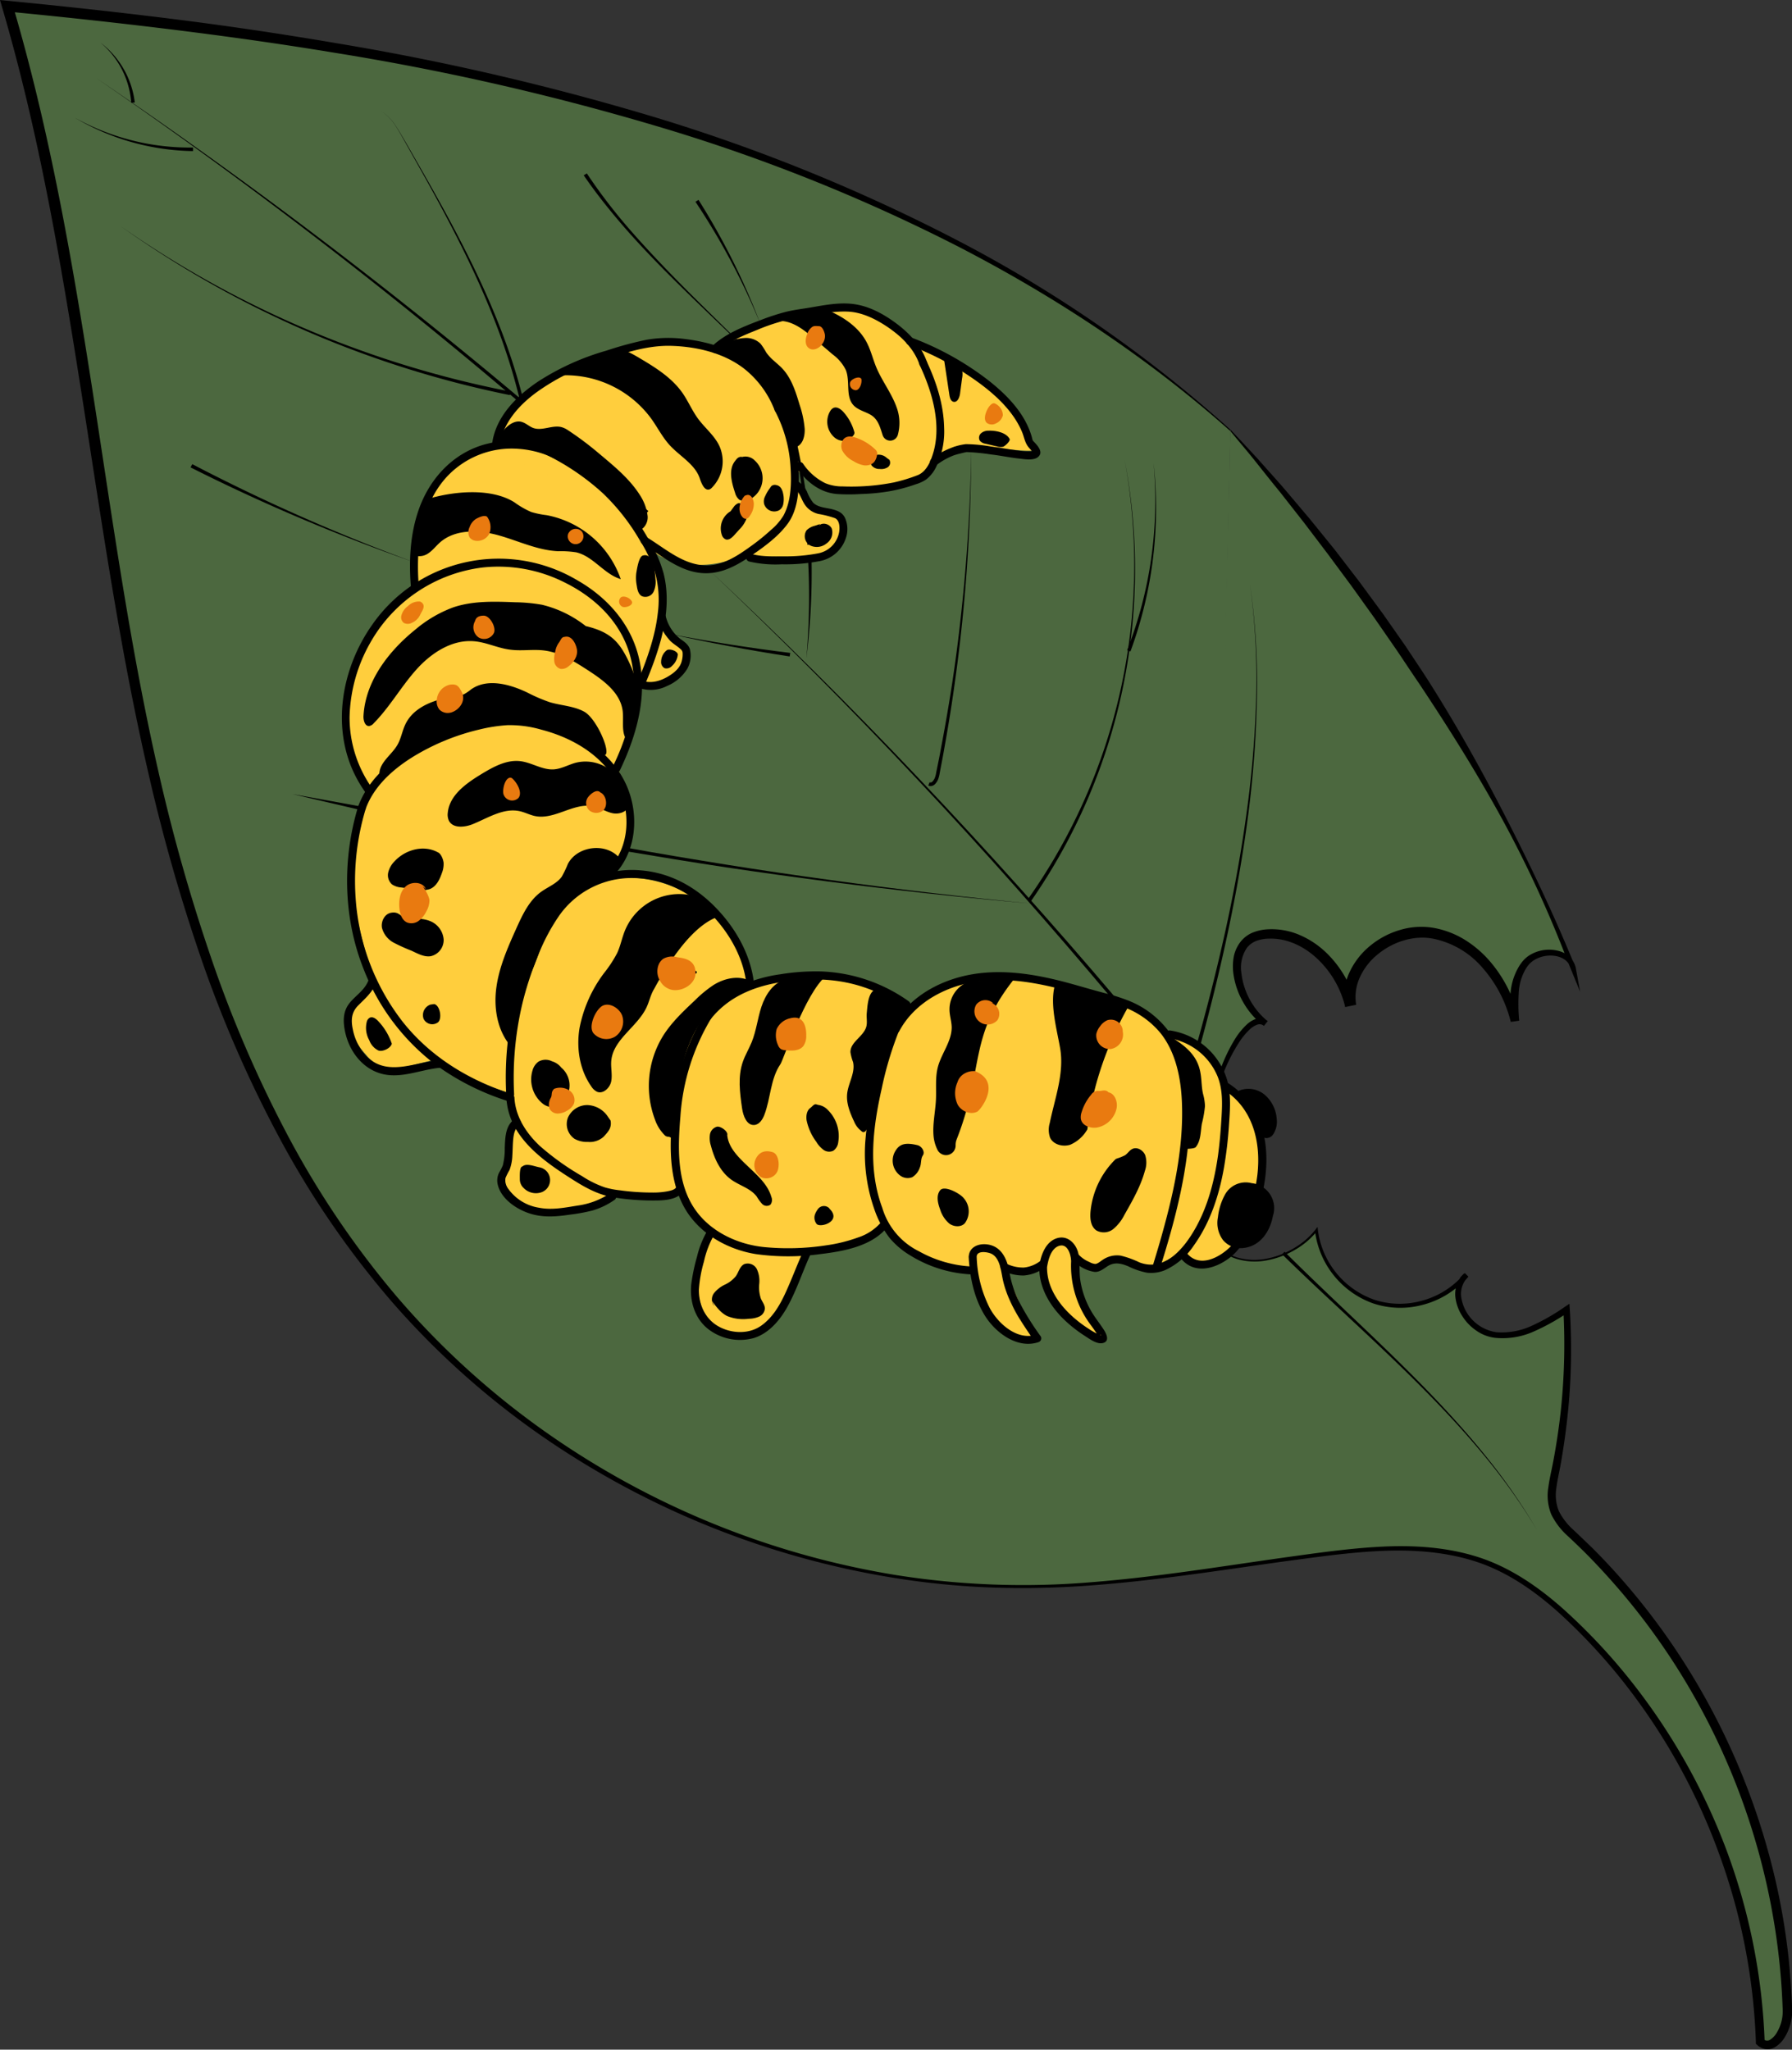 <?xml version="1.0" encoding="UTF-8"?> <svg xmlns="http://www.w3.org/2000/svg" id="Layer_1" data-name="Layer 1" viewBox="0 0 507.54 580.53"><rect x="0" y="0" width="507.54" height="580.53" fill="#333333" stroke="none"/><defs><style>.cls-1{fill:#4c683f;}.cls-2{fill:#ffce3d;}.cls-3{fill:none;}.cls-4{fill:#fff;}.cls-5{fill:#e97a10;}</style></defs><path class="cls-1" d="M460.5,222.5C499.4,266,535.38,318.72,556.85,373l0,0a5.11,5.11,0,0,1,.79,2c-.26-.67-.52-1.34-.79-2l0,0c-2.5-3.61-9.56-3.42-12.7.35-3.65,4.39-3.46,10.7-3.08,16.4-2.71-11.77-11.48-22.91-23.4-24.87s-25.24,8.7-23.12,20.59c-2.64-11.34-13.07-21.64-24.62-20.21s-8.69,18.17.57,25.22c-6.26-5-19,22-15,36" transform="translate(-112.03 -100.62)"></path><path d="M460.61,222.4q3.87,4.08,7.67,8.21c2.48,2.81,5,5.57,7.46,8.41l7.26,8.59,7.08,8.73,6.86,8.92,6.66,9.06,6.46,9.22c2.06,3.13,4.16,6.24,6.2,9.39,8.06,12.66,15.4,25.76,22.22,39.1s13.29,26.87,19,40.74l-.15-.22.06.07a.68.68,0,0,1,.16.43l-.12-.37a5.74,5.74,0,0,1,.93,2.26l1.2,6.57-2.54-6.2-.82-2-.05-.27a.74.74,0,0,0,.15.44s0,.05,0,.05l0,0-.06-.08c-1.34-1.84-4-2.43-6.36-2.09a8.62,8.62,0,0,0-3.33,1.18,7,7,0,0,0-1.34,1.08,9.67,9.67,0,0,0-1.05,1.42,15,15,0,0,0-2,7,49.32,49.32,0,0,0,.15,7.67l-2.39.35A36.18,36.18,0,0,0,532,374.83a24.9,24.9,0,0,0-14.36-8.4c-5.42-.94-11.18,1-15.45,4.53a18,18,0,0,0-5,6.43,13.45,13.45,0,0,0-1.06,7.82l-3.1.64a27.45,27.45,0,0,0-7.68-13.46c-3.73-3.63-8.72-6.09-13.89-5.92a10.58,10.58,0,0,0-3.62.65,6.1,6.1,0,0,0-2.73,2.07,10,10,0,0,0-1.48,7.09A20.74,20.74,0,0,0,471,389.81L470,391.17a1.86,1.86,0,0,0-1.78-.36,5.7,5.7,0,0,0-2,1.17,19.16,19.16,0,0,0-3.33,4,48.56,48.56,0,0,0-4.71,9.53,52.23,52.23,0,0,0-2.71,10.35,27.61,27.61,0,0,0,.22,10.64l-.28.08a27.23,27.23,0,0,1-.67-10.82,53.15,53.15,0,0,1,2.39-10.62,47.21,47.21,0,0,1,4.54-10,20.18,20.18,0,0,1,3.51-4.37,7,7,0,0,1,2.6-1.57,3.76,3.76,0,0,1,1.71-.11,3.56,3.56,0,0,1,1.6.73L470,391.19a21.82,21.82,0,0,1-5.72-6.46,22.12,22.12,0,0,1-2.9-8.18,15.23,15.23,0,0,1,0-4.47,10,10,0,0,1,1.72-4.33,8.54,8.54,0,0,1,3.74-3,13.29,13.29,0,0,1,4.48-.93,20,20,0,0,1,8.69,1.57,25.17,25.17,0,0,1,7.35,4.78,30.38,30.38,0,0,1,8.71,14.92l-3.1.64a16.15,16.15,0,0,1,1.26-9.7,21.29,21.29,0,0,1,5.92-7.58A23.69,23.69,0,0,1,508.6,364a20.91,20.91,0,0,1,9.57-.56,25.38,25.38,0,0,1,8.83,3.42,30.81,30.81,0,0,1,7.09,6.12,37.73,37.73,0,0,1,8.16,16.49l-2.39.35a52.67,52.67,0,0,1,0-8,17.24,17.24,0,0,1,2.62-7.86,11,11,0,0,1,1.35-1.68,8.62,8.62,0,0,1,1.76-1.32,10.57,10.57,0,0,1,8.3-.89,6.78,6.78,0,0,1,3.53,2.54l-.08-.1.07.08a.75.75,0,0,1,.16.47l-.05-.27.76,2-1.34.37a4.57,4.57,0,0,0-.65-1.76l-.12-.37a.65.65,0,0,0,.14.4l0,0-.09-.08-.06-.14a332.87,332.87,0,0,0-18.74-40.71c-7.19-13.12-15.14-25.78-23.41-38.21-2.11-3.08-4.16-6.2-6.25-9.3l-6.37-9.21-6.52-9.1-6.66-9-6.78-8.93L474.57,240c-2.37-2.88-4.69-5.82-7-8.73s-4.78-5.75-7.14-8.66Z" transform="translate(-112.03 -100.62)"></path><path class="cls-1" d="M455.5,452.5c9,10,23.95,3.77,29.43-3.44a24,24,0,0,0,41.48,13.8,6.91,6.91,0,0,1,1-1.12c-.31.38-.64.76-1,1.12-3.85,5.37,1.38,14.41,8.33,15.7,7.47,1.38,14.71-2.86,21-7.06a176.6,176.6,0,0,1-3.24,45.94c-.72,3.52-1.53,7.22-.42,10.63s3.74,5.74,6.25,8.11a194.07,194.07,0,0,1,59.9,134.05c.14,5-4,12.09-7.72,8.76a174.85,174.85,0,0,0-51.42-117.36C551.48,554.11,543,547.18,533,543.3c-14.61-5.67-30.9-4.36-46.44-2.38-27.1,3.45-54.08,8.67-81.39,9.12-69.36,1.15-138.56-30.4-183.19-83.51-41.18-49-60.53-112.66-72.37-175.57s-17.27-127.22-35.44-188.6c62,6,124,14.57,183.62,32.71S414.19,180.86,460.5,222.5" transform="translate(-112.03 -100.62)"></path><path d="M455.61,452.4a15.37,15.37,0,0,0,6.91,4.4,17.45,17.45,0,0,0,8.19.33,24,24,0,0,0,7.71-2.94,21.63,21.63,0,0,0,6.22-5.35l.55-.71.1.89a24.18,24.18,0,0,0,16.11,19.77,23.19,23.19,0,0,0,13.18.28,23.69,23.69,0,0,0,11.31-6.69l-.06.07a8.07,8.07,0,0,1,1.09-1.24l1,1-1,1.17.07-.08a6.7,6.7,0,0,0-1.11,4.65,11.78,11.78,0,0,0,10,10A20.18,20.18,0,0,0,546,476.06a58.83,58.83,0,0,0,9.24-5.31l1.29-.86.1,1.56a178.36,178.36,0,0,1-.52,29.14q-.74,7.26-2,14.45c-.43,2.4-1,4.77-1.28,7.07a12.23,12.23,0,0,0,.72,6.53,18.37,18.37,0,0,0,4.17,5.35c1.73,1.63,3.51,3.35,5.23,5,3.45,3.44,6.74,7,9.92,10.71a192.79,192.79,0,0,1,17.24,23.54,197.65,197.65,0,0,1,23.15,53.41,188.92,188.92,0,0,1,5.36,28.7c.49,4.85.83,9.71,1,14.58a14.25,14.25,0,0,1-2.06,7.63,8.12,8.12,0,0,1-3,3,4,4,0,0,1-2.56.43,4.54,4.54,0,0,1-2.25-1.13l-.41-.38,0-.55a172.16,172.16,0,0,0-10.55-53.6,175,175,0,0,0-26.56-47.81,163.84,163.84,0,0,0-18.67-20.11c-6.78-6.09-14.4-11.42-23-14.32s-17.9-3.59-27-3.21-18.29,1.71-27.41,2.93c-18.24,2.52-36.46,5.47-54.87,6.83a255.24,255.24,0,0,1-27.66.64,225.07,225.07,0,0,1-27.55-2.62A243.33,243.33,0,0,1,264.11,506.4,231.12,231.12,0,0,1,223,469.3a257.11,257.11,0,0,1-31.41-45.62A346.27,346.27,0,0,1,169.31,373a508.28,508.28,0,0,1-15.22-53.26c-8.32-36-13.42-72.57-19.16-108.94s-11.91-72.71-22.27-108l-.63-2.17,2.25.22c15.48,1.51,30.95,3.18,46.39,5.11s30.84,4.2,46.19,6.82a724.77,724.77,0,0,1,90.93,21.13,501.26,501.26,0,0,1,86.37,35.29,370.85,370.85,0,0,1,76.44,53.2l-.2.22c-23.24-20.65-49.35-37.9-76.91-52.13a499.1,499.1,0,0,0-86.36-34.41A721.16,721.16,0,0,0,206.4,115.5c-15.31-2.53-30.69-4.67-46.1-6.57s-30.86-3.56-46.32-5.05l1.62-1.95c10.46,35.48,16.81,71.95,22.48,108.35s10.62,72.93,18.8,108.79a508.66,508.66,0,0,0,15,53,345.46,345.46,0,0,0,21.83,50.49A255.37,255.37,0,0,0,224.53,468,230,230,0,0,0,265,505.1a238.84,238.84,0,0,0,101,41.66,230,230,0,0,0,55,2c18.35-1.43,36.54-4.43,54.78-7,9.12-1.26,18.26-2.6,27.51-3.07s18.66.12,27.56,3,16.78,8.32,23.71,14.44a166.15,166.15,0,0,1,19.06,20.19A176.69,176.69,0,0,1,601,624.59,173.29,173.29,0,0,1,611.83,679l-.43-.93a1.5,1.5,0,0,0,1.88.32,5.65,5.65,0,0,0,2-2.09,11.63,11.63,0,0,0,1.66-6.19c-.15-4.8-.49-9.6-1-14.37A193.79,193.79,0,0,0,588,574.58a190.85,190.85,0,0,0-17-23.3c-3.13-3.65-6.37-7.21-9.76-10.62-1.71-1.7-3.41-3.35-5.19-5a20.2,20.2,0,0,1-4.64-6.07,14.18,14.18,0,0,1-.85-7.71c.33-2.51.92-4.84,1.36-7.2q1.35-7.08,2.14-14.26a177.9,177.9,0,0,0,.75-28.83l1.39.7a60.09,60.09,0,0,1-9.58,5.37,21.63,21.63,0,0,1-11,1.89,11.55,11.55,0,0,1-5.38-2,14,14,0,0,1-4-4.09,12.49,12.49,0,0,1-2-5.38,8.25,8.25,0,0,1,1.41-5.64l0,0,0-.05,1-1.07,1,1a5.64,5.64,0,0,0-.89,1l0,0,0,0a25.14,25.14,0,0,1-12,6.93,24.3,24.3,0,0,1-13.83-.47,25.08,25.08,0,0,1-16.49-20.7l.65.18a22.2,22.2,0,0,1-6.48,5.46,24.5,24.5,0,0,1-7.93,2.9,17.86,17.86,0,0,1-8.41-.44,15.7,15.7,0,0,1-7-4.6Z" transform="translate(-112.03 -100.62)"></path><path class="cls-2" d="M313.8,449.94a30.93,30.93,0,0,0-4,12.4,18.11,18.11,0,0,0,1,8.52A12.73,12.73,0,0,0,330.55,476c6.12-4.91,6.46-14,10.48-20.77l-22.24-5.93c-1.8-.48-4.34-.59-4.88,1.19" transform="translate(-112.03 -100.62)"></path><path class="cls-2" d="M258.11,418.65c-2.18,2.4-1.2,6.19-1.82,9.38-.41,2.16-1.62,4.21-1.43,6.41a7.24,7.24,0,0,0,1.43,3.5,15.45,15.45,0,0,0,10,5.88,28.76,28.76,0,0,0,11.77-.8c2.63-.66,5.39-1.67,6.91-3.91a2.58,2.58,0,0,0,.51-2.12,3.16,3.16,0,0,0-1.16-1.41L265.78,420.5a6.29,6.29,0,0,0-2.83-1.58c-1.42-.24-3.19.41-4.15-.68" transform="translate(-112.03 -100.62)"></path><path class="cls-2" d="M218.32,378.65c-1.75,3.35-5.8,5.18-7.07,8.75a8.66,8.66,0,0,0,.53,6.37,23.47,23.47,0,0,0,3.73,5.35,13.43,13.43,0,0,0,3.06,2.87c3.12,1.9,7.12,1.09,10.68.22l5-1.24a1.42,1.42,0,0,0,1-.54c.26-.46,0-1-.36-1.45q-7.71-10.87-16.24-21.16" transform="translate(-112.03 -100.62)"></path><path class="cls-2" d="M299.58,275.08a8.49,8.49,0,0,0,.49,4.7c1.3,2.45,4.78,3.26,5.73,5.87a4.79,4.79,0,0,1-.62,4.08,10.82,10.82,0,0,1-3.05,2.94,29.52,29.52,0,0,1-4.35,2.53c-1.32.62-3.07,1.09-4.11.06a3.76,3.76,0,0,1-.64-3.13,45.54,45.54,0,0,1,5.62-17.5" transform="translate(-112.03 -100.62)"></path><path class="cls-2" d="M336.53,236.76c2,.67,2.4,3.24,3.41,5.08A6.83,6.83,0,0,0,343.7,245c1.43.48,3,.49,4.34,1.22,2.43,1.35,3,4.87,1.7,7.32s-4,3.91-6.67,4.53a49.75,49.75,0,0,1-8.28.7c-4,.25-8.54.86-11.57-1.76a4,4,0,0,1-1.54-3.43,5.5,5.5,0,0,1,1.11-2.21l2.9-4.07c2.72-3.81,5.85-7.91,10.43-8.91" transform="translate(-112.03 -100.62)"></path><path class="cls-2" d="M386.8,457.81c1.2,4.46,2.42,9,4.66,13s5.64,7.61,10,9.11c.76.26,1.74.4,2.26-.22a2.18,2.18,0,0,0,0-2.08,146.28,146.28,0,0,0-6.58-16.06c-.41-.86-.68-2.18.21-2.53a2,2,0,0,1,1.48.28,9,9,0,0,0,7.67-.18,32.94,32.94,0,0,0,14.23,19.79c1.15.73,3.08,1.13,3.5-.16a2.38,2.38,0,0,0-.62-2c-2.6-3.68-5.34-7.49-6.12-11.94-.53-3-.16-6.3-1.64-9-1.8-3.28-5.76-4.61-9.38-5.54s-7.3-1.7-10.9-.92a13.15,13.15,0,0,0-8.84,6.78" transform="translate(-112.03 -100.62)"></path><path class="cls-2" d="M367.86,388.75c6.41-7.28,16.43-10.58,26.13-10.83s19.24,2.22,28.59,4.82a59.92,59.92,0,0,1,9.69,3.33,31,31,0,0,1,10.93,8.66c.25-.9,1.55-.79,2.41-.45,4.23,1.66,9.63,3.31,11.15,7.59C460,411,466,414,466,414c-.32,2.78,4.77,13.31,4,16-2.24,7.82-4.22,15.79-8,23-2.35,4.49-11,8-14,3-.74-1.23-7.39,2.79-8.8,3.05-3.3.61-6.47-1.89-9.82-1.75-2.16.09-4.14,1.27-6.3,1.44-3.69.29-7.11-2.4-10.8-2.16-2,.12-5.36,2.82-7.28,3.42-2.65.82-7.22-.09-10,0-3.29.11-3.3-.49-6.59-.38a38,38,0,0,1-10.87-.67c-8.4-2.18-14.19-9.64-19.32-16.64-4.6-6.28-9.36-12.95-10.23-20.68a27.13,27.13,0,0,1,3.88-16.52,44.83,44.83,0,0,1,11.63-12.62" transform="translate(-112.03 -100.62)"></path><path class="cls-2" d="M281.64,350.08A34.78,34.78,0,0,1,323.91,379l13.18-.84c4.94-.32,10-.64,14.83.24s9.69,3.08,12.76,7a59.36,59.36,0,0,0-6.55,35.88c1,7.51,3.48,14.78,4.23,22.32a6.22,6.22,0,0,1-.47,3.75,5.91,5.91,0,0,1-2,1.79c-5.8,3.71-12.8,5.06-19.66,5.62s-13.91.39-20.39-1.92-12.35-7-14.84-13.41a2.54,2.54,0,0,0-.69-1.16,1.64,1.64,0,0,0-1.4-.36C296,440,288.68,439.64,281,437s-19.43-11.7-23-19c-2.68-5.49-1.46-14.91-1-21,1.25-16.5,9.9-27.95,22.22-39" transform="translate(-112.03 -100.62)"></path><path class="cls-2" d="M256.71,226.59c-12.53.47-24.11,10.28-26.64,22.57a41.28,41.28,0,0,0-.46,11.59,14.15,14.15,0,0,1,0,3.9c-.43,2.13-1.88,3.89-3.29,5.54-6.37,7.48-14.55,14.84-15.9,24.57C209,305,209,318.27,217,324c-.89,3.81-1.52,5.1-2.41,8.9-1.24,5.3-2.49,10.65-2.6,16.09-.13,6.12,1.18,12.18,2.72,18.1,2.87,11,6.88,22.25,15.21,30,7.34,6.81,17.17,10.11,26.68,13.23,1.33-6.51,2.67-13.08,5.43-19.12,5.94-13.06,18-22.64,23.69-35.79,1-2.35-1.87-5.09-.72-7.39,3-6,7.72-13.54,5.45-20.05-1.05-3-3-5.83-3-9a14.94,14.94,0,0,1,.71-3.85l7.22-26.17a103.09,103.09,0,0,0,3.56-16.32,25.87,25.87,0,0,0-.87-11.18c-1.21-3.5-3.51-6.51-5.86-9.37-9.26-11.26-20.7-21.76-34.93-24.9" transform="translate(-112.03 -100.62)"></path><path class="cls-2" d="M370.73,198.81A48,48,0,0,1,405,228c-1,1-14.49-1.24-21.82-.91-2.5.11-2.18,1.91-5.18,3.91-1.4.93-3,1.63-4,2.95-1.2,1.51-3.18,2.1-5,2.61-10.4,2.85-23,5.18-30.74-2.37C336.21,243,333.49,251,326,256s-19.9,6.47-27.58,1.75c-5.81-3.58-9.45-9.81-14.71-14.16-6.5-5.36-15-7.49-22.58-11.13-2.55-1.22-5.16-2.75-6.47-5.27-1.74-3.34-.63-7.6,1.71-10.55s5.7-4.89,9-6.76c8.24-4.69,16.58-10.11,26-11.18,23.65-2.7,18.09,2.58,22.65.3,10-5,17-8,24.12-9.08,6.56-1,13.38-3,19.46-.41,4,1.72,7.12,4.8,10.68,7.24s1.61,3.49,5.74,2.25" transform="translate(-112.03 -100.62)"></path><path d="M259.06,214.53a1447,1447,0,0,0-120.07-92A1447.55,1447.55,0,0,1,259.7,213.77Z" transform="translate(-112.03 -100.62)"></path><path d="M428.12,384.82l-.45-.53-.13-.15V384h0l.15.35c-9.06-10.78-18.14-21.35-27.44-31.85s-18.71-20.83-28.29-31q-28.72-30.63-59.23-59.56,30.66,28.71,59.59,59.22,14.46,15.24,28.49,30.89c9.33,10.41,18.57,21,27.58,31.64l.15.17V384h0l-.13-.33.47.55Z" transform="translate(-112.03 -100.62)"></path><polygon points="182.93 145.47 156.04 120.97 183.64 144.76 182.93 145.47"></polygon><path d="M259.33,214.21c-3.52-14.86-9.34-29.09-16.1-42.8-3.38-6.86-7-13.6-10.71-20.29l-5.61-10c-.95-1.66-1.84-3.35-2.91-4.94a13.4,13.4,0,0,0-4-4.07,13.24,13.24,0,0,1,4,4c1.09,1.58,2,3.26,3,4.91l5.72,10c3.78,6.65,7.48,13.36,10.94,20.19,6.91,13.65,12.92,27.87,16.62,42.79Z" transform="translate(-112.03 -100.62)"></path><path d="M339.4,241h0V241c-.46-3.22-.83-6.47-1.37-9.68s-1.11-6.43-1.81-9.62-1.45-6.37-2.29-9.52-1.78-6.29-2.75-9.41c1.05,3.09,2.07,6.2,3,9.34s1.77,6.3,2.54,9.48,1.43,6.38,2.06,9.6,1.08,6.46,1.63,9.69v.06h-1Z" transform="translate(-112.03 -100.62)"></path><path d="M309.86,157.23a196.18,196.18,0,0,1,17.58,35.25A196.11,196.11,0,0,0,309,157.77Z" transform="translate(-112.03 -100.62)"></path><path d="M341.88,258.77a195.86,195.86,0,0,1-1.48,28.35,195.34,195.34,0,0,0,.48-28.31Z" transform="translate(-112.03 -100.62)"></path><polygon points="228.66 154.32 228.85 149.81 229.66 154.26 228.66 154.32"></polygon><path d="M278.24,149.74q2.76,4.15,5.81,8.13t6.32,7.74c4.36,5,9,9.9,13.65,14.65s9.48,9.42,14.23,14.12l7.14,7,3.57,3.52,1.79,1.76c.3.29.58.6.9.87a1.13,1.13,0,0,0,1.14.29h0a.33.33,0,0,0,.16-.47.55.55,0,0,0-.41-.37h0c-.09,0-.15.09-.17.17,0-.08.07-.18.17-.17h0a.55.55,0,0,1,.42.36.35.35,0,0,1-.17.5h0a1.13,1.13,0,0,1-1.16-.29c-.33-.27-.61-.57-.92-.86l-1.8-1.73-3.62-3.48-7.22-6.95c-4.81-4.63-9.65-9.24-14.41-13.94s-9.42-9.5-13.86-14.51q-3.32-3.77-6.45-7.7t-6-8.11Z" transform="translate(-112.03 -100.62)"></path><path d="M386.19,205.9a2,2,0,0,1,.48-.26,1.85,1.85,0,0,0,.5.1Z" transform="translate(-112.03 -100.62)"></path><path d="M375.32,322.18a.7.7,0,0,0,.82-.22,3.27,3.27,0,0,0,.69-1.11,7.42,7.42,0,0,0,.35-1.39l.3-1.48c.41-2,.81-4,1.17-6q1.14-6,2.12-11.95,2-12,3.31-24a478.51,478.51,0,0,0,3-48.46,479.41,479.41,0,0,1-2.46,48.51q-1.23,12.09-3.07,24.11-.92,6-2,12c-.34,2-.72,4-1.11,6l-.28,1.49a8.8,8.8,0,0,1-.39,1.55,4.17,4.17,0,0,1-.9,1.46,1.92,1.92,0,0,1-.85.52,1.59,1.59,0,0,1-1.08-.1Z" transform="translate(-112.03 -100.62)"></path><path d="M403.16,355.31a164,164,0,0,0,27.37-124.56A164.53,164.53,0,0,1,404,355.89Z" transform="translate(-112.03 -100.62)"></path><path d="M431.27,284.77a116.49,116.49,0,0,0,7.47-53.08,117,117,0,0,1-6.54,53.44Z" transform="translate(-112.03 -100.62)"></path><path d="M451,396.37q4.49-15.89,8.07-32c2.36-10.75,4.37-21.57,5.88-32.47A296.58,296.58,0,0,0,467.79,299a195,195,0,0,0-1.74-32.93A194.07,194.07,0,0,1,468,299,299.76,299.76,0,0,1,465.47,332c-1.43,10.93-3.37,21.79-5.65,32.57S454.89,386,452,396.63Z" transform="translate(-112.03 -100.62)"></path><polygon points="102.34 229.47 82.77 224.9 102.54 228.49 102.34 229.47"></polygon><path d="M289.09,340.65c9.52,1.73,19.07,3.32,28.64,4.86s19.14,2.94,28.73,4.26q28.79,4,57.71,6.78-28.95-2.55-57.78-6.28-14.4-1.86-28.78-4c-9.58-1.45-19.15-3-28.7-4.62Z" transform="translate(-112.03 -100.62)"></path><polygon points="126.09 162.81 126.08 162.31 126.09 161.81 126.09 162.81"></polygon><path d="M166.49,232.09a532.55,532.55,0,0,0,62.8,27.75A529.52,529.52,0,0,1,166,233Z" transform="translate(-112.03 -100.62)"></path><path d="M335.69,286.55q-17.12-2.62-34-6.38,17,3.27,34.16,5.38Z" transform="translate(-112.03 -100.62)"></path><path d="M256.45,212.53a289.33,289.33,0,0,1-110.47-48,288.86,288.86,0,0,0,110.67,47Z" transform="translate(-112.03 -100.62)"></path><path d="M166.71,143.41a67.52,67.52,0,0,1-33.56-9.49,67,67,0,0,0,33.56,8.49Z" transform="translate(-112.03 -100.62)"></path><path d="M149.2,129.71a24.5,24.5,0,0,0-8.77-17.06,25,25,0,0,1,9.77,17Z" transform="translate(-112.03 -100.62)"></path><path d="M475.85,455.14c12.6,12.58,25.87,24.49,38.37,37.21,6.24,6.36,12.29,12.92,17.92,19.83a170.63,170.63,0,0,1,15.28,21.9,169.33,169.33,0,0,0-15.48-21.74c-5.68-6.86-11.78-13.35-18.08-19.64-12.6-12.59-26-24.36-38.71-36.84Z" transform="translate(-112.03 -100.62)"></path><path d="M369.4,198.34A83.31,83.31,0,0,1,387.83,208c5.47,3.82,11.06,8.7,13.68,15,.65,1.57.79,3.08,1.91,4.38.15.18.31.35.46.52s.46.56.32.37c.12.16.21.35.32.51-.15-.2,0,0,0,0a.56.56,0,0,1,0-.23c0,.07.17-.43.12-.23,0-.16.06,0,0,0s-.45.09-.7.11a19,19,0,0,1-3.53-.2c-2.57-.32-5.1-.84-7.67-1.13a43.05,43.05,0,0,0-7.15-.68,16,16,0,0,0-4.19,1.07,21.39,21.39,0,0,0-5.51,3.1c-1.15.85,0,2.8,1.14,1.94a19.45,19.45,0,0,1,5.1-2.92c.71-.25,1.43-.43,2.16-.61l1-.24c.08,0,.71-.13.36-.1s0,0,.06,0a59.34,59.34,0,0,1,7,.68c2.72.31,5.2.86,8.13,1.18,1.5.17,4.17.65,5.37-.63,1-1,.25-2.28-.48-3.18-.31-.38-.64-.74-1-1.11s0,0-.22-.29,0,0,0,0c-.11-.29-.16-.63-.25-.93-1.92-6.78-7.26-12.15-12.69-16.34A82.85,82.85,0,0,0,370,196.17c-1.36-.51-1.95,1.67-.6,2.17Z" transform="translate(-112.03 -100.62)"></path><path d="M337.53,233.07c2.89,3.91,6.49,7,11.48,7.47a52.8,52.8,0,0,0,6.89,0,57.93,57.93,0,0,0,8-.77,45.53,45.53,0,0,0,7.53-2,10.69,10.69,0,0,0,2.91-1.34,10,10,0,0,0,2.66-3.22,22.88,22.88,0,0,0,2.43-11.48c-.14-6.55-2.19-12.9-4.95-18.78-.61-1.31-2.55-.17-1.94,1.14,3.67,7.82,6.52,17.68,3.35,26.17-.73,2-1.91,4.13-3.95,4.94a46.22,46.22,0,0,1-6.79,2.07,62.23,62.23,0,0,1-14.42,1.12,12.63,12.63,0,0,1-4.94-.91,16.11,16.11,0,0,1-6.31-5.53c-.85-1.15-2.8,0-1.94,1.14Z" transform="translate(-112.03 -100.62)"></path><path d="M315.3,200.3c3-3,7.45-4.74,11.32-6.3a55,55,0,0,1,12.15-3.56c4.37-.66,8.79-1.73,13.23-1.57,4.05.14,7.82,2,11.14,4.18,3.93,2.59,7.72,6.19,9.28,10.75.46,1.36,2.63.78,2.16-.6-1.45-4.27-4.54-7.74-8.05-10.48-3.26-2.53-7.22-4.89-11.31-5.73-4.59-1-9.37,0-13.91.77-2.27.38-4.56.64-6.79,1.21a64.77,64.77,0,0,0-6.91,2.25c-4.77,1.81-10.18,3.88-13.91,7.48-1,1,.55,2.6,1.6,1.6Z" transform="translate(-112.03 -100.62)"></path><path d="M333.58,216.2a30.7,30.7,0,0,0-7.48-11.3c-5.57-5.15-12.8-7.37-20.2-8.28a36.41,36.41,0,0,0-10.78.24,98.87,98.87,0,0,0-11.34,3.07,71.58,71.58,0,0,0-19.46,8.83c-6.05,4.09-11.86,9.89-12.9,17.44-.2,1.42,2,2,2.16.6.88-6.34,5.34-11.33,10.32-15a61.74,61.74,0,0,1,17.59-8.8c6.69-2.18,13.67-4.66,20.8-4.42s14.71,2,20.46,6.43a27.64,27.64,0,0,1,8.67,11.79c.53,1.33,2.71.75,2.16-.6Z" transform="translate(-112.03 -100.62)"></path><path d="M272.07,229.53a29.6,29.6,0,0,0-23.34-2.87c-8.88,2.73-15.22,9.9-18.19,18.55-2.34,6.8-2.71,14.17-2.16,21.29.1,1.43,2.36,1.45,2.24,0-.8-10.54.41-22.43,7.78-30.64a25.08,25.08,0,0,1,20.62-8.1,27.69,27.69,0,0,1,11.91,3.71,1.13,1.13,0,0,0,1.14-1.94Z" transform="translate(-112.03 -100.62)"></path><path d="M440.58,459.8c4.41-14,8.31-28.77,8.44-43.57.06-7.83-1-16.26-5.53-22.88a26.14,26.14,0,0,0-12.35-9.51,53.28,53.28,0,0,0-6.18-1.93c-3.21-.83-6.38-1.79-9.58-2.67-9-2.49-18.59-4.26-27.95-2.67-7.38,1.25-14.75,4.71-19.64,10.51a25.39,25.39,0,0,0-3,4.46c-.69,1.27,1.25,2.41,1.94,1.13,3.54-6.62,10.06-10.92,17.15-13,8.66-2.51,17.84-1.48,26.49.57,4.36,1,8.62,2.44,13,3.55,2,.5,3.92,1,5.84,1.68a24.85,24.85,0,0,1,11.5,7.75c4.4,5.52,5.82,12.94,6.08,19.86.5,13.31-2.63,26.7-6.28,39.4-.65,2.24-1.33,4.47-2,6.7-.44,1.39,1.73,2,2.16.6Z" transform="translate(-112.03 -100.62)"></path><path d="M369.41,384.22a45.72,45.72,0,0,0-24.56-8.45,61.67,61.67,0,0,0-11.83.8,41.55,41.55,0,0,0-10.93,3.06,27.74,27.74,0,0,0-10.39,8.07c-.88,1.13.7,2.73,1.6,1.6,4.72-6,11.5-9,18.87-10.33,7.78-1.37,15.77-1.42,23.37.89a43.38,43.38,0,0,1,12.73,6.3c1.18.84,2.31-1.11,1.14-1.94Z" transform="translate(-112.03 -100.62)"></path><path d="M325.62,379.5c-.85-8.34-5.19-16-11-21.94s-13-9.81-21.19-10.43a27.61,27.61,0,0,0-21.55,7.59,39.35,39.35,0,0,0-7.41,10.94,94.72,94.72,0,0,0-5.2,13.3,92.21,92.21,0,0,0-3.87,31.54c.06,1.44,2.31,1.45,2.24,0a90.94,90.94,0,0,1,2.55-26.5,94.36,94.36,0,0,1,4.13-12.47,55.94,55.94,0,0,1,6-11.45,25.11,25.11,0,0,1,19.43-10.75,29.42,29.42,0,0,1,20.7,7.39c6.68,5.7,12.06,13.89,13,22.78.14,1.43,2.39,1.44,2.24,0Z" transform="translate(-112.03 -100.62)"></path><path d="M285.37,349c6.38-6,7.65-15.69,4.95-23.75-3-9-10.79-15.17-19.4-18.49a43,43,0,0,0-12.69-3,33.8,33.8,0,0,0-8,.68,66,66,0,0,0-20.35,7.39c-7,3.94-13.65,9.54-16.44,17.29-.5,1.37,1.68,1.95,2.16.6,2.29-6.35,7.62-11.13,13.21-14.63a64,64,0,0,1,18.88-7.82,45,45,0,0,1,8.07-1.26,32,32,0,0,1,9.61,1.28c8.51,2.21,17,7,21.28,15s3.93,18.72-2.85,25.09c-1.06,1,.53,2.59,1.59,1.59Z" transform="translate(-112.03 -100.62)"></path><path d="M294.58,294.8c4.12-9.78,8.12-21.17,5.37-31.87a37.19,37.19,0,0,0-4.12-9.38,66.31,66.31,0,0,0-9.59-13,69.09,69.09,0,0,0-18.73-13.26c-1.29-.64-2.43,1.3-1.13,1.94a68.86,68.86,0,0,1,16.4,11.1,60,60,0,0,1,10.44,13.29,39.92,39.92,0,0,1,4.21,8.73,28.75,28.75,0,0,1,.94,11.63c-.74,7-3.24,13.81-5.95,20.26-.57,1.33,1.61,1.92,2.16.6Z" transform="translate(-112.03 -100.62)"></path><path d="M294,254.65c5.09,3.11,10,7.44,16.1,8.21,5.37.67,9.85-1.59,14.16-4.5,3.85-2.6,8.12-5.64,10.89-9.44s3.16-9,3.13-13.44a42.06,42.06,0,0,0-4.78-19.55c-.68-1.27-2.63-.14-1.94,1.14a39.19,39.19,0,0,1,4.4,16.28c.25,4.35.1,9.41-2.05,13.33a16.93,16.93,0,0,1-3.57,4.08,60.05,60.05,0,0,1-5.56,4.5c-3.71,2.68-7.74,5.41-12.47,5.48-6.6.1-11.87-4.8-17.18-8a1.12,1.12,0,0,0-1.13,1.94Z" transform="translate(-112.03 -100.62)"></path><path d="M336.92,238.81c1.72,1.24,2,3.3,3.19,4.93a6.37,6.37,0,0,0,3.77,2.46,27.8,27.8,0,0,1,4.61,1.17c1.36.59,1.43,2.69,1.2,4a7.45,7.45,0,0,1-6.08,6,49.26,49.26,0,0,1-9.54.83c-3,0-6.34.14-9.27-.7a1.12,1.12,0,0,0-.6,2.16,33.39,33.39,0,0,0,9.25.79,52.13,52.13,0,0,0,10.87-.93,9.67,9.67,0,0,0,7.25-6.42,7.84,7.84,0,0,0-.15-5.66c-.73-1.62-2.05-2.16-3.7-2.59s-4-.48-5.37-1.84a11.81,11.81,0,0,1-1.78-3.2,7.82,7.82,0,0,0-2.52-2.87c-1.17-.84-2.3,1.11-1.13,1.95Z" transform="translate(-112.03 -100.62)"></path><path d="M298.42,275.8a15.09,15.09,0,0,0,3.37,6.26c.9.94,2.22,1.66,3,2.42a1.45,1.45,0,0,1,.57,1,7.16,7.16,0,0,1-.21,2.25c-.44,2-2.06,3.36-3.71,4.37-2.27,1.41-5.07,2.24-7.66,1.27-1.36-.52-1.94,1.66-.6,2.16a10.24,10.24,0,0,0,7.84-.65,12.22,12.22,0,0,0,5.65-4.81,7.68,7.68,0,0,0,.73-5.65c-.48-1.4-1.7-2.11-2.82-2.94a11.76,11.76,0,0,1-4-6.33c-.42-1.38-2.59-.79-2.16.6Z" transform="translate(-112.03 -100.62)"></path><path d="M213.42,329.2c-4.48,14.88-4.19,31.36,1.58,45.85a62.29,62.29,0,0,0,20.38,27.11,70.63,70.63,0,0,0,20.82,10.42c1.38.45,2-1.72.6-2.16-11.92-3.83-22.79-10.43-30.64-20.3a64,64,0,0,1-13.41-35.2,70.43,70.43,0,0,1,2.83-25.12,1.12,1.12,0,0,0-2.16-.6Z" transform="translate(-112.03 -100.62)"></path><path d="M216.42,378.2c-1,2.69-3.27,4.1-5.09,6.16-2,2.25-2.2,4.85-1.71,7.72,1.11,6.59,5.84,12.53,12.82,13.06,4.74.36,9.29-1.59,14-2.07,1.42-.15,1.44-2.4,0-2.25-6.66.68-14.57,4.67-20.27-.73a15.15,15.15,0,0,1-4.21-7.91c-.56-2.63-.42-4.83,1.53-6.79s4.09-3.75,5.13-6.59c.51-1.36-1.67-1.95-2.16-.6Z" transform="translate(-112.03 -100.62)"></path><path d="M255.45,411.54c.59,11,10.18,17.72,18.64,23.09,3.88,2.48,7.7,4.57,12.32,5.22a70.74,70.74,0,0,0,10.28.79c2.73,0,7.09.05,8.78-2.57.79-1.22-1.16-2.35-1.94-1.14-.46.72-1.65.94-2.42,1.1a21.9,21.9,0,0,1-4.28.36,67,67,0,0,1-9.27-.64,24.7,24.7,0,0,1-4.18-.81,28.57,28.57,0,0,1-6.51-3.21,73.9,73.9,0,0,1-12-8.59c-3.8-3.58-6.85-8.25-7.14-13.6-.07-1.44-2.33-1.45-2.25,0Z" transform="translate(-112.03 -100.62)"></path><path d="M311.53,387.93a62.6,62.6,0,0,0-8.77,26c-1.07,9.21-1.66,19.66,2.78,28.12,4,7.66,12.21,12.42,20.57,13.77a66.33,66.33,0,0,0,18.24,0c6.57-.79,14.82-2.23,19.12-7.82.88-1.15-1.07-2.27-1.94-1.14a14.5,14.5,0,0,1-6.45,4.24,43.75,43.75,0,0,1-9,2.23,71.09,71.09,0,0,1-17.67.5c-7.53-.77-15.21-4.37-19.57-10.73-5.21-7.6-4.83-17.53-4.1-26.31a61.82,61.82,0,0,1,8.75-27.79c.77-1.24-1.18-2.37-1.94-1.14Z" transform="translate(-112.03 -100.62)"></path><path d="M312.53,448.93a27,27,0,0,0-3.09,7.63,52.15,52.15,0,0,0-1.64,7.91c-.46,4.77,1.05,9.76,5,12.73a14.7,14.7,0,0,0,12.68,2.41c4-1.2,7.09-4.63,9.16-8.16,2.83-4.83,4.54-10.3,6.86-15.38.6-1.31-1.34-2.46-1.94-1.14-1.89,4.14-3.43,8.44-5.38,12.55-1.56,3.28-3.53,6.47-6.55,8.61-3.38,2.39-8.05,2.27-11.66.45-4.07-2.06-6-6.11-6-10.58a37,37,0,0,1,1.43-8,26.6,26.6,0,0,1,3.07-7.9c.77-1.24-1.18-2.37-1.94-1.14Z" transform="translate(-112.03 -100.62)"></path><path d="M257.93,417.53c-2.79,1.68-2.82,5.35-2.94,8.24a18.91,18.91,0,0,1-.55,4.92,17.41,17.41,0,0,1-1.1,2.15,5,5,0,0,0-.34,3.28c.89,3.9,4.95,6.73,8.48,8,3.95,1.44,7.88,1.14,11.94.53a50.14,50.14,0,0,0,6.43-1.18,21.35,21.35,0,0,0,6.22-3c1.18-.81.06-2.77-1.14-1.94a21.93,21.93,0,0,1-9.38,3.56c-3.62.58-7.25,1.32-10.9.59a13.2,13.2,0,0,1-8.63-5.3,3.92,3.92,0,0,1-.82-3.11,17.72,17.72,0,0,1,1.14-2.26,13,13,0,0,0,.8-4.1c.11-1.61.09-3.24.27-4.85.15-1.31.44-2.85,1.66-3.59a1.13,1.13,0,0,0-1.14-1.94Z" transform="translate(-112.03 -100.62)"></path><path d="M364.42,392.2a95.68,95.68,0,0,0-4.64,15.27A103.16,103.16,0,0,0,357.1,424a47.55,47.55,0,0,0,2.49,18.9,28.46,28.46,0,0,0,4.35,8.29,23,23,0,0,0,6,5.07,36.18,36.18,0,0,0,17.56,5.33,1.12,1.12,0,0,0,0-2.24,34,34,0,0,1-15.2-4.33,20.14,20.14,0,0,1-10.39-12.31c-4.09-11-2.68-22.62-.16-33.76a97.75,97.75,0,0,1,4.83-16.18c.56-1.34-1.61-1.92-2.16-.6Z" transform="translate(-112.03 -100.62)"></path><path d="M386.38,456.5c.31,5.77,1.52,11.82,4.62,16.79,3,4.82,9.17,9.45,15.12,7.48a1.13,1.13,0,0,0,.67-1.65,77.76,77.76,0,0,1-6.38-10.33,29.6,29.6,0,0,1-2-5.56c-.43-1.72-.64-3.5-1.23-5.18-1-2.75-2.79-4.71-5.77-5-2.36-.24-4.88.83-5,3.47-.07,1.45,2.18,1.44,2.24,0,.09-1.83,3.19-1.29,4.22-.77,2.44,1.24,2.68,5,3.19,7.32,1.41,6.41,5.14,11.9,8.82,17.2l.67-1.65c-5.35,1.77-10.68-3-13.1-7.33a34.29,34.29,0,0,1-3.8-14.77c-.07-1.44-2.32-1.45-2.24,0Z" transform="translate(-112.03 -100.62)"></path><path d="M406.38,459.5c-.09,6,3.21,11.33,7.5,15.32a38.83,38.83,0,0,0,5.54,4.26c1.3.84,3.28,2.32,4.94,1.94,2.11-.49,1-2.71.25-3.84-1.11-1.73-2.42-3.31-3.46-5.1a24.94,24.94,0,0,1-3.17-9c-.35-2.48,0-5.08-.55-7.51-.64-2.73-3-5.15-6-4.26-3.28,1-4.6,4.82-5.05,7.86-.22,1.42,1.95,2,2.16.6.33-2.16,1.08-5.56,3.49-6.29s3.33,2.55,3.37,4.38a27.91,27.91,0,0,0,5.69,18.21c.48.66.95,1.32,1.4,2,.22.34.45.68.64,1s.58,1.33.53-.24c0-.48.38.13.09-.08a2.4,2.4,0,0,0-.38-.12,4.49,4.49,0,0,1-.78-.34,22.38,22.38,0,0,1-2.3-1.36,36.35,36.35,0,0,1-4.28-3.23c-4.14-3.67-7.51-8.54-7.43-14.26a1.12,1.12,0,0,0-2.24,0Z" transform="translate(-112.03 -100.62)"></path><path d="M395.93,460.47a13,13,0,0,0,6.08,1.41,11.18,11.18,0,0,0,5.78-2.16,1.14,1.14,0,0,0,.4-1.53,1.13,1.13,0,0,0-1.54-.41,9.08,9.08,0,0,1-4.64,1.85,10.72,10.72,0,0,1-4.94-1.1,1.16,1.16,0,0,0-1.54.4,1.14,1.14,0,0,0,.4,1.54Z" transform="translate(-112.03 -100.62)"></path><path d="M415.53,457.07a10.36,10.36,0,0,0,6.48,3.79c1.53.13,2.69-1,3.94-1.75,1.91-1.08,3.72-.62,5.65.18a21.05,21.05,0,0,0,5.27,1.8,10.27,10.27,0,0,0,5.19-.75,19.7,19.7,0,0,0,8.16-7.06c4.61-6.46,7.11-14.19,8.47-21.94a114.75,114.75,0,0,0,1.41-12c.29-4.14.65-8.44-.42-12.5a19.91,19.91,0,0,0-16.22-14.35c-1.42-.19-2,2-.6,2.17a17.85,17.85,0,0,1,14.05,10.91c1.41,3.59,1.32,7.46,1.1,11.25s-.51,7.35-1,11c-1,7.08-2.79,14.16-6.28,20.45-3.14,5.66-8.69,12.72-16,9.89a26,26,0,0,0-5.32-1.91,7.18,7.18,0,0,0-5.12,1.23c-.59.37-1.35,1.1-2.06,1.13a3.88,3.88,0,0,1-1.61-.53,8.81,8.81,0,0,1-3.14-2.17c-.87-1.13-2.82,0-1.94,1.14Z" transform="translate(-112.03 -100.62)"></path><path d="M458.93,409.47c8,5.28,10.25,14.67,9.24,23.76a49.32,49.32,0,0,1-3.05,12.12c-1.05,2.74-2.33,6-4.4,8.17-3.11,3.2-8.82,6.32-12.42,2.18-1-1.09-2.54.51-1.6,1.6,3.71,4.26,9.36,2.71,13.36-.26,2.95-2.19,4.62-5.06,6.1-8.37,3.77-8.43,5.91-18.52,3.57-27.63a22.83,22.83,0,0,0-9.66-13.51c-1.22-.8-2.34,1.15-1.14,1.94Z" transform="translate(-112.03 -100.62)"></path><path d="M287.47,319.07c5.17-10.66,8.63-23.21,4.73-34.85-2.8-8.35-9.07-14.92-16.63-19.23a43.63,43.63,0,0,0-58.13,12.59c-8.57,12.15-11.65,28.81-4.92,42.46a36.55,36.55,0,0,0,3,5c.83,1.17,2.78.05,1.94-1.14a34.48,34.48,0,0,1-6.42-20.22,44.57,44.57,0,0,1,5.8-20.91,42.48,42.48,0,0,1,31.9-21.42,41.64,41.64,0,0,1,23.31,4.29c7.13,3.53,13.4,8.95,16.81,16.24,4.62,9.88,2.79,21.21-1.1,31-.68,1.71-1.44,3.38-2.24,5-.63,1.3,1.31,2.44,1.94,1.14Z" transform="translate(-112.03 -100.62)"></path><path d="M466.5,436.5c-7.06-1.77-8.36,6.44-8.75,8.79a8.55,8.55,0,0,0,.24,4.32,5.65,5.65,0,0,0,3.07,3.32,7.38,7.38,0,0,0,7.24-1.32,10.87,10.87,0,0,0,3.36-6c.64-2.69.56-5.89-1.88-7.67a15,15,0,0,0-3.28-1.41" transform="translate(-112.03 -100.62)"></path><path d="M466.7,435.78a6.68,6.68,0,0,0-7.61,3,17,17,0,0,0-2.11,6.6,8.11,8.11,0,0,0,1.47,6.51,6.51,6.51,0,0,0,5.78,2.2c4.71-.52,7.48-4.61,8.3-9a7.11,7.11,0,0,0-5.83-9.34.75.75,0,0,0-.4,1.44,7.92,7.92,0,0,1,3.66,1.85,6,6,0,0,1,1.25,4.71c-.33,3.67-2.28,7.6-6.06,8.62a5.38,5.38,0,0,1-5.23-1.12,6.48,6.48,0,0,1-1.45-5.79,17.52,17.52,0,0,1,1.48-5.17,6.38,6.38,0,0,1,2.21-2.64,5.37,5.37,0,0,1,4.14-.46c.94.23,1.34-1.22.4-1.44Z" transform="translate(-112.03 -100.62)"></path><path d="M462.28,409.84a7.17,7.17,0,0,1,7.72.67,9.86,9.86,0,0,1,3.63,7.1,6.42,6.42,0,0,1-1,4.28,2.3,2.3,0,0,1-2.2,1.06c-1.2-.27-1.58-1.74-1.89-2.93a14.61,14.61,0,0,0-2.54-5.19c-1.37-1.78-3.21-3.36-3.68-5.55" transform="translate(-112.03 -100.62)"></path><path d="M411,379c-1.84,5.43.29,12.82,1.28,18.47,1.24,7.08-1.48,14.17-2.93,21.21a6.71,6.71,0,0,0,.09,4.16c.93,2,3.63,2.68,5.72,2a10.29,10.29,0,0,0,4.84-4.35c.14-.21,1-16.44,12-35.44Z" transform="translate(-112.03 -100.62)"></path><path d="M369,386c-11-11-11.12-2-11.48,1.56-.13,1.28.2,2.6-.13,3.84-.75,2.81-4.59,4.35-4.49,7.27a14.33,14.33,0,0,0,.73,2.75c.7,3-1.32,5.89-1.66,8.93-.3,2.77.81,5.48,2,8a6.33,6.33,0,0,0,1.71,2.36c.78.59,2.27,3.32,4.27-11.68Z" transform="translate(-112.03 -100.62)"></path><path d="M341.63,414.36c-1.09.7-1.33,2.22-1.16,3.51a15.32,15.32,0,0,0,2.77,6.16,7.52,7.52,0,0,0,2,2.24,2.71,2.71,0,0,0,2.84.25,3.4,3.4,0,0,0,1.37-2.47,10.36,10.36,0,0,0-3-9.09,4.55,4.55,0,0,0-2.42-1.35c-.94-.12-1-.61-2,.39" transform="translate(-112.03 -100.62)"></path><path d="M386,378.82a8.37,8.37,0,0,0-5.05,7.73c0,1.7.6,3.35.62,5.05,0,4-2.9,7.39-3.92,11.26-.78,3-.39,6.16-.54,9.26-.17,3.48-1,6.94-.66,10.4a11.11,11.11,0,0,0,1.13,3.84,2.71,2.71,0,0,0,5.1-1.29,4.42,4.42,0,0,1,.27-1.66C391,403,386,394,400,377Z" transform="translate(-112.03 -100.62)"></path><path d="M385,440a5.66,5.66,0,0,1,.31,7.06c-1.08,1.21-3.12,1.07-4.42.11a8.5,8.5,0,0,1-2.59-4c-.67-1.77-1.17-3.93,0-5.42s5.6.84,6.71,2.26" transform="translate(-112.03 -100.62)"></path><path d="M372,425c-4-1-5.45-.14-6.59,2a5.27,5.27,0,0,0,1.46,6.49,3.55,3.55,0,0,0,3.54.55,5.13,5.13,0,0,0,2.15-2.77c.47-1.08.18-2.43.85-3.41s-.28-2.52-1.41-2.85" transform="translate(-112.03 -100.62)"></path><path class="cls-3" d="M338.2,389.19c0,.09,0,.19,0,.28s0,.37-.05.56" transform="translate(-112.03 -100.62)"></path><path d="M334.27,378.1c-3.34,1-5.47,4.32-6.57,7.63s-1.46,6.85-2.78,10.08c-.76,1.87-1.83,3.61-2.49,5.52-1.47,4.2-.86,8.82-.22,13.23.31,2.13,1.32,4.87,3.47,4.69,1.44-.12,2.35-1.58,2.86-2.93,1.78-4.7,1.69-10.15,4.53-14.3.92-1.35,6.93-20,12.93-25Z" transform="translate(-112.03 -100.62)"></path><path d="M318,422c.27,3.66,3.23,6.45,5.9,9s5.6,5.11,6.6,8.64a2.21,2.21,0,0,1-.26,2.18,1.8,1.8,0,0,1-2.34-.2,12.12,12.12,0,0,1-1.53-2.08c-1.71-2.31-4.78-3.09-7.14-4.75-3.16-2.23-4.9-6-5.87-9.72a7,7,0,0,1-.26-3.11,2.75,2.75,0,0,1,2-2.22c1-.2,3.07,1.24,2.93,2.28" transform="translate(-112.03 -100.62)"></path><path d="M347,443a.91.91,0,0,0-.19-.25,2.12,2.12,0,0,0-3.18.4,6.18,6.18,0,0,0-.65,1.12,2.85,2.85,0,0,0,.33,3c1.06,1.23,7.23-.73,3.69-4.27" transform="translate(-112.03 -100.62)"></path><path d="M314.28,470.51a3,3,0,0,1,0-3.66,8.84,8.84,0,0,1,3.1-2.4,8.66,8.66,0,0,0,3.09-2.42c.78-1.14,1.09-2.74,2.33-3.36a2.9,2.9,0,0,1,3.59,1.41,7.9,7.9,0,0,1,.68,4.15,10.05,10.05,0,0,0,.46,4.2c.41.94,1.14,1.8,1.13,2.83a2.75,2.75,0,0,1-1.65,2.28,7.47,7.47,0,0,1-2.89.59,12,12,0,0,1-6.13-.76c-1.85-.92-3.13-2.66-4.35-4.33" transform="translate(-112.03 -100.62)"></path><path d="M428,428.93a24,24,0,0,0-7.1,14.76c-.19,2,0,4.36,1.72,5.47a4.32,4.32,0,0,0,4.79-.49,12.71,12.71,0,0,0,3.1-4c2.27-4,4.57-8,5.78-12.42a7,7,0,0,0,.09-4.45c-.58-1.4-2.28-2.42-3.64-1.76-.83.4-1.32,1.28-2.08,1.79a14.22,14.22,0,0,1-2.32.93" transform="translate(-112.03 -100.62)"></path><path d="M443,394c11,6,8.6,11.61,9.77,16.48a14.61,14.61,0,0,1,.54,3.4,31.37,31.37,0,0,1-.88,5c-.39,2.28-.26,4.83-1.72,6.62-.39.48-2.09.48-2.71.53s.05-19.38,0-20" transform="translate(-112.03 -100.62)"></path><path d="M316,360c-.69.6-8,1-18.7,20.71-1,1.62-1.35,3.51-2.15,5.21-2.61,5.59-9.5,9.07-10,15.22-.16,1.9.35,3.84,0,5.71s-2.26,3.7-4,3a4,4,0,0,1-1.64-1.51c-3.33-4.71-4.28-10.85-3.34-16.54a37.74,37.74,0,0,1,7-15.65,35.21,35.21,0,0,0,3.66-5.6c.93-2,1.34-4.23,2.17-6.29a16.66,16.66,0,0,1,22.86-8.67Z" transform="translate(-112.03 -100.62)"></path><path class="cls-4" d="M309,376" transform="translate(-112.03 -100.62)"></path><path d="M309,376.38a.38.38,0,0,0,0-.76.38.38,0,0,0,0,.76Z" transform="translate(-112.03 -100.62)"></path><path d="M271,403a5.28,5.28,0,0,0-2.64-1.79,4,4,0,0,0-3.86.13,4.6,4.6,0,0,0-1.65,2.47,8.82,8.82,0,0,0,2.53,9.09,4.78,4.78,0,0,0,2.12,1.17c1.91.4,3.79-.95,4.87-2.57A6.61,6.61,0,0,0,271,403" transform="translate(-112.03 -100.62)"></path><path d="M284.2,416.9a7.27,7.27,0,0,0-5.79-3.29,6,6,0,0,0-5.5,3.5,5.07,5.07,0,0,0,1.87,6.08,7.26,7.26,0,0,0,3.76.86,5.87,5.87,0,0,0,4.42-1.44c1.41-1.52,2.36-2.56,2-4.61" transform="translate(-112.03 -100.62)"></path><path d="M287.31,343.45c-3.81-4.24-11.83-3.2-14.44,1.86a31.45,31.45,0,0,1-1.7,3.56c-1.39,2-3.87,2.9-5.86,4.33-3.41,2.45-5.27,6.46-7,10.28-2.45,5.45-4.92,11-5.71,16.92s.33,12.38,4.33,16.81c0,0,4-18.21,5.53-21.21s3.37-9.47,4.91-12.64c1.62-3.36,9.81-11.31,9.81-11.31l8.58-3.88Z" transform="translate(-112.03 -100.62)"></path><path d="M236,342c-4-2.15-9.11-.76-12.2,2.54a6.82,6.82,0,0,0-1.82,3.21,3.49,3.49,0,0,0,1.1,3.38,5.52,5.52,0,0,0,2.68.86l4.15.57a7.6,7.6,0,0,0,3.91-.15c1.79-.73,2.74-2.68,3.36-4.51a6.89,6.89,0,0,0,.49-2.89c-.1-1-.75-2.67-1.67-3Z" transform="translate(-112.03 -100.62)"></path><path d="M227.6,361.36a9,9,0,0,1,6.44.22,6.12,6.12,0,0,1,3.64,5.1,4.68,4.68,0,0,1-3.67,4.77c-1.9.29-3.7-.76-5.44-1.56a50.79,50.79,0,0,1-5-2.26,6.66,6.66,0,0,1-3.35-4.19c-.34-1.81.72-3.95,2.53-4.29,2.63-.5,2.64,1.53,5.3,1.85Z" transform="translate(-112.03 -100.62)"></path><path d="M287.16,321.09a11.46,11.46,0,0,0-12.05-4.44c-2.1.56-4.06,1.74-6.23,1.88-3.24.21-6.18-1.9-9.4-2.31-4-.51-7.8,1.64-11.24,3.73-4.25,2.59-8.91,5.92-9.39,10.87a4.21,4.21,0,0,0,.28,2.17c1.08,2.3,4.46,2,6.81,1.05,4.36-1.78,8.78-4.7,13.36-3.65,1.47.34,2.83,1.07,4.3,1.37,5.58,1.14,11.07-4,16.62-2.74,1.84.43,3.47,1.55,5.32,1.93s4.23-.38,4.56-2.25Z" transform="translate(-112.03 -100.62)"></path><path d="M233.92,385.16a3.16,3.16,0,0,0-1.93,4,2.72,2.72,0,0,0,4.11,1c1.22-1.11.52-4.82-1.1-5.16Z" transform="translate(-112.03 -100.62)"></path><path d="M260,431c1.11-1,3.25-.07,4.74.23a3.67,3.67,0,0,1,.43,7.15,4.83,4.83,0,0,1-4.85-1.3,3.35,3.35,0,0,1-1.06-2.39c0-.9-.15-3.61.74-3.69" transform="translate(-112.03 -100.62)"></path><path d="M223,396.23a17.34,17.34,0,0,0-3.94-6.49c-.61-.63-1.49-1.25-2.28-.88a1.78,1.78,0,0,0-.85,1.08,7.1,7.1,0,0,0,.68,5.29,5.23,5.23,0,0,0,2.6,2.93c1.25.47,3.8-.82,3.82-2.16Z" transform="translate(-112.03 -100.62)"></path><path d="M235.72,299c-3.75,1.19-7.14,3.22-8.83,6.67-.94,1.91-1.24,4.1-2.31,5.94-1.64,2.84-5.06,4.92-5.1,8.2,0,0,2.78-1.89,6.19-3.93l0,0c3.54-2.11,7.76-4.38,10.3-4.89,1.68-.34,7-3.31,12.52-5l0,0h0a27.84,27.84,0,0,1,4.41-1,29.29,29.29,0,0,1,11.07.9l.41.1a62.82,62.82,0,0,1,13.89,5.9l0,0q2,1.11,4,2.32c4,2.42-.7-9.71-4.75-12-3-1.65-6.55-1.73-9.8-2.71a47,47,0,0,1-6.4-2.76c-5-2.37-11.31-4.08-15.85-.87a15.81,15.81,0,0,1-1.86,1.29,4.29,4.29,0,0,1-.59.24Z" transform="translate(-112.03 -100.62)"></path><path d="M278,278a32.29,32.29,0,0,0-12.45-6.09,47.61,47.61,0,0,0-7.64-.71c-5.91-.23-12-.44-17.58,1.47a35.83,35.83,0,0,0-10.64,6.25c-7.65,6.16-14.19,14.7-14.71,24.5-.07,1.25.44,3,1.68,2.82a2.23,2.23,0,0,0,1.23-.78c4.47-4.54,7.65-10.2,11.89-15s10.15-8.75,16.5-8.22c3.54.29,6.83,2,10.35,2.4,3.18.41,6.43-.18,9.61.23,4.49.58,8.46,3.1,12.27,5.56,4.38,2.84,9.19,6.32,9.87,11.49.38,3-.57,6.43,1.44,8.64a24.51,24.51,0,0,0,.86-21.32c-3-6.74-5.52-9.54-12.68-11.28Z" transform="translate(-112.03 -100.62)"></path><path d="M293.28,250.84a4.22,4.22,0,0,0,2.18-4,13.86,13.86,0,0,0-2.3-6.16c-3-4.67-7.47-8.24-11.59-11.71a89.59,89.59,0,0,0-8.72-6.53,6.18,6.18,0,0,0-1.78-.84c-2.6-.67-5.44,1.15-8,.24-1.13-.41-2-1.32-3.18-1.69C257,219.17,253.48,223,253,226l12,1,8,4,10.74,8.29,7.88,9.59L293,251Z" transform="translate(-112.03 -100.62)"></path><path d="M269.26,207.05a30.1,30.1,0,0,1,27.26,12.2c1.77,2.49,3.16,5.26,5.23,7.51,2.9,3.15,7.17,5.36,8.5,9.43.49,1.48,1.4,3.62,2.82,3a1.85,1.85,0,0,0,.59-.45,10.6,10.6,0,0,0,2.12-11.79c-1.4-3-4.11-5.1-6.06-7.76-1.68-2.29-2.78-4.95-4.4-7.28-3.18-4.54-8.11-7.48-12.88-10.29-2-1.16-4.23-2.36-6.45-1.81Z" transform="translate(-112.03 -100.62)"></path><path d="M322,230c-1,0-1.41.73-1.78,1.19-1.94,2.45-1,6,0,9a3.76,3.76,0,0,0,1.24,2,3,3,0,0,0,3.05-.18,6.79,6.79,0,0,0,1.3-10.95,3.68,3.68,0,0,0-3.63-1Z" transform="translate(-112.03 -100.62)"></path><path d="M318.94,245.43a5.66,5.66,0,0,0-2.45,6.74,2,2,0,0,0,1,1.19c.9.38,1.82-.42,2.47-1.14l1.54-1.71a8.38,8.38,0,0,0,1.79-2.58,2.87,2.87,0,0,0-.45-3c-.74-.74-.8-3-2.8-1Z" transform="translate(-112.03 -100.62)"></path><path d="M344.29,249.05l-1.5.49a5,5,0,0,0-2.31,1.27,3,3,0,0,0,.95,4.27,4.32,4.32,0,0,0,4.67-.52,3.77,3.77,0,0,0,1.52-4.17c-.58-1.48-2.95-2-3.81-.69Z" transform="translate(-112.03 -100.62)"></path><path d="M304,286c-.06-1-2.4-1.8-3.17-1.18a4.19,4.19,0,0,0-1.55,3.16,1.94,1.94,0,0,0,1,1.9,2.07,2.07,0,0,0,2.07-.65A4.88,4.88,0,0,0,304,286Z" transform="translate(-112.03 -100.62)"></path><path d="M233,242c7.47-2.28,18.11-3.27,24.72.89a25,25,0,0,0,4.75,2.74,25,25,0,0,0,4.31.89,27.66,27.66,0,0,1,21.06,18.13c-4.74-1.42-7.79-6.48-12.61-7.59a28.4,28.4,0,0,0-5.14-.32c-5.82-.26-11.22-2.92-16.82-4.49s-12.25-1.83-16.62,2c-1.25,1.11-2.27,2.53-3.73,3.35s-3.64.8-4.49-.65Z" transform="translate(-112.03 -100.62)"></path><path d="M337.82,227.11l-.18,0-1.3.37v-.05l-.76-3.23L332,216l-1.83-4.27L329,209l-5.42-5.1-7.75-4.63,2.22-1.76c.81-.28,1.62-.55,2.45-.76a10.92,10.92,0,0,1,2.41-.39,5.79,5.79,0,0,1,4.56,1.65,19.86,19.86,0,0,1,1.59,2.46,12.84,12.84,0,0,0,2.12,2.3c.82.74,1.68,1.44,2.43,2.24,2.6,2.77,3.78,6.56,4.87,10.21a28.78,28.78,0,0,1,1.46,6.9C340,224,339.52,226.24,337.82,227.11Z" transform="translate(-112.03 -100.62)"></path><path d="M366.3,223.85a2.25,2.25,0,0,1-4.29,0c-.62-1.94-1.14-3.93-2.65-5.22s-4.08-1.63-5.56-3.19c-2.38-2.51-.92-6.74-2.2-10a12.09,12.09,0,0,0-3.76-4.45l-3.14-2.69-2.13-1.82c-.6-.51-1.21-1-1.84-1.53-2.33-1.84-4.91-3.41-7.82-3.43l12.21-3.25.45-.12.1,0c4.75,1.92,9.38,4.82,11.78,9.34,1.21,2.26,1.78,4.79,2.76,7.15,1.62,3.89,4.3,7.29,5.73,11.25A12.78,12.78,0,0,1,366.3,223.85Z" transform="translate(-112.03 -100.62)"></path><path d="M363.52,232.92a3.37,3.37,0,0,1-2.29.53,2.87,2.87,0,0,1-2.34-1,1.15,1.15,0,0,1-.12-.25,2.15,2.15,0,0,1,1.2-2.63,2.75,2.75,0,0,1,.49-.14,3.34,3.34,0,0,1,2.74.9l.71.51A1.58,1.58,0,0,1,363.52,232.92Z" transform="translate(-112.03 -100.62)"></path><path d="M353.38,224.31a5.33,5.33,0,0,1-2.07,1.09,3,3,0,0,1-.66.07,4,4,0,0,1-2.33-1,5.87,5.87,0,0,1-1.13-7.46,2.19,2.19,0,0,1,.87-.84c.94-.45,2,.26,2.72,1A14,14,0,0,1,354,223C354.13,223.45,353.83,223.91,353.38,224.31Z" transform="translate(-112.03 -100.62)"></path><path d="M330.44,238.44a11.25,11.25,0,0,0-1.69,2.7,3.14,3.14,0,0,0-.31,2.19,3,3,0,0,0,4.21,1.84,2.58,2.58,0,0,0,1.18-1.58,7.13,7.13,0,0,0,0-3.15,4.36,4.36,0,0,0-.53-1.45,2,2,0,0,0-2.23-.94,1.59,1.59,0,0,0-.9.69,1.61,1.61,0,0,0-.15,1.16,1.54,1.54,0,0,0,1.85,1l.08,0-.4,0h.08l-.4,0,.1,0-.36-.15.11.06-.3-.23a.86.86,0,0,1,.13.14l-.24-.31a1.63,1.63,0,0,1,.19.34l-.15-.36a4.38,4.38,0,0,1,.27,1.08l-.05-.4a6.2,6.2,0,0,1,0,1.61l.06-.4a2.64,2.64,0,0,1-.17.67l.15-.36a.76.76,0,0,1-.13.23l.24-.3-.15.15.3-.23a1.12,1.12,0,0,1-.24.13l.36-.15a.83.83,0,0,1-.27.07l.4,0a1.53,1.53,0,0,1-.37,0l.4,0a1.61,1.61,0,0,1-.36-.1l.36.15a1.76,1.76,0,0,1-.38-.21l.3.23a1.7,1.7,0,0,1-.3-.3l.23.3a2.61,2.61,0,0,1-.17-.28l.16.36a1,1,0,0,1-.09-.32l.05.4a1.13,1.13,0,0,1,0-.26l-.05.4a2.39,2.39,0,0,1,.19-.59l-.16.35a10.92,10.92,0,0,1,1.37-2.3l-.23.31.09-.12a1.61,1.61,0,0,0,.44-1.06,1.5,1.5,0,0,0-.44-1.06,1.52,1.52,0,0,0-1.06-.44,1.48,1.48,0,0,0-1.06.44Z" transform="translate(-112.03 -100.62)"></path><path d="M379.34,202l1.58,10.48c.12.8.38,1.76,1.16,1.94,1.1.26,1.71-1.21,1.86-2.33l.57-4.29a5.79,5.79,0,0,0-.05-2.62,2,2,0,0,0-1.95-1.48Z" transform="translate(-112.03 -100.62)"></path><path d="M398,225c-.93-1.9-4-2.49-6.08-2.39a3.11,3.11,0,0,0-2.08.77,1.68,1.68,0,0,0-.3,2.06,2.64,2.64,0,0,0,1.67.87l3.11.74a3.53,3.53,0,0,0,1.79.11c.58-.18,2.06-1.58,1.89-2.16Z" transform="translate(-112.03 -100.62)"></path><path d="M324.55,378.48c-3.23-1.7-7.31-.82-10.42,1.12a34.43,34.43,0,0,0-5.33,4.4c-3.29,3.09-6.61,6.23-9,10.05a27,27,0,0,0-2.3,23.57,11.53,11.53,0,0,0,2.73,4.46,1.42,1.42,0,0,0,1.06.5c.46-.05,1.49.82,1.71.42,1.88-3.39,1-8.77,1.26-12.64a41,41,0,0,1,4.28-16.9A25.52,25.52,0,0,1,321,381.61a9,9,0,0,0,2.16-1.06,2.44,2.44,0,0,0,1.08-2.06Z" transform="translate(-112.03 -100.62)"></path><path class="cls-5" d="M426,410c-1-1-2.05-.22-2.93-.4a2.31,2.31,0,0,0-2,1.08,13.8,13.8,0,0,0-2.68,4.88,4.36,4.36,0,0,0-.25,1.89c.29,2,2.76,2.88,4.72,2.5a7,7,0,0,0,5.41-5.39c.39-1.94-.57-4.44-2.54-4.58" transform="translate(-112.03 -100.62)"></path><path class="cls-5" d="M430,392.31a3.36,3.36,0,0,0-4.37-2.72,5,5,0,0,0-2,1.67,5.38,5.38,0,0,0-1.09,2.19,3.86,3.86,0,0,0,4,4.3,4.16,4.16,0,0,0,3.5-4.86" transform="translate(-112.03 -100.62)"></path><path class="cls-5" d="M388,404a5,5,0,0,0-2.66.6,4.23,4.23,0,0,0-2.13,2.54,7.53,7.53,0,0,0,.05,6.33c1.06,1.91,3.61,3,5.56,2,.92-.47,7.18-8.52-.82-11.52" transform="translate(-112.03 -100.62)"></path><path class="cls-5" d="M393.35,384.77a3.28,3.28,0,0,0-4.81.37,3.74,3.74,0,0,0,6,4.41,3.26,3.26,0,0,0-1.73-4.86" transform="translate(-112.03 -100.62)"></path><path class="cls-5" d="M336,389a5.45,5.45,0,0,0-4,3.11,6.64,6.64,0,0,0,.4,4.55,2.32,2.32,0,0,0,.83,1.11,2.67,2.67,0,0,0,1.08.29c1.88.22,4.12.29,5.27-1.2a4.93,4.93,0,0,0,.79-2.95c.06-1.84-.41-5.91-4.41-4.91" transform="translate(-112.03 -100.62)"></path><path class="cls-5" d="M331,427c-3-1-4.42.66-5,2.05a4,4,0,0,0,1.63,5,3.47,3.47,0,0,0,4.55-1.6c.74-1.63.46-4.8-1.21-5.46" transform="translate(-112.03 -100.62)"></path><path class="cls-5" d="M309,376c.23,3.12-3.47,5.49-6.55,5a5,5,0,0,1-3.37-2.38,5.2,5.2,0,0,1-.5-4.79,3.79,3.79,0,0,1,1.29-1.64,5.1,5.1,0,0,1,3.9-.46c1.19.24,5.23.31,5.23,4.31" transform="translate(-112.03 -100.62)"></path><path class="cls-5" d="M282,386c-1.66,1.52-3.31,5.55-1.87,7.28a4.85,4.85,0,0,0,6.12.94,5.14,5.14,0,0,0,2-5.92C287.45,386,284,384,282,386" transform="translate(-112.03 -100.62)"></path><path class="cls-5" d="M269,409a4.71,4.71,0,0,1,4.18.4,3.26,3.26,0,0,1,1.39,3.85,4.36,4.36,0,0,1-1.87,1.91,5.16,5.16,0,0,1-2.78.85,2.59,2.59,0,0,1-2.33-1.53,4.07,4.07,0,0,1,.49-3c.41-.93-.08-1.5.92-2.5" transform="translate(-112.03 -100.62)"></path><path class="cls-5" d="M232.66,352.43c-.88-2.08-4.08-2.26-5.74-.72s-2,4-1.76,6.28c.17,1.54.73,3.24,2.13,3.89a3.44,3.44,0,0,0,3.31-.44,7.25,7.25,0,0,0,2.18-2.69,6.34,6.34,0,0,0,.88-3.07c0-1.07-1.67-4.25-2.66-4.68" transform="translate(-112.03 -100.62)"></path><path class="cls-5" d="M282,325c-1-.92-2.66.39-3.48,1.49a2.81,2.81,0,0,0,.48,3.71,3.09,3.09,0,0,0,3.81,0c1.49-1.22,1-4.43-.81-5.17" transform="translate(-112.03 -100.62)"></path><path class="cls-5" d="M257,321c-1.63-.77-2.74,2.73-2.39,4.5a2.58,2.58,0,0,0,4.21,1.18c1.31-1.43-.32-4.44-1.82-5.68" transform="translate(-112.03 -100.62)"></path><path class="cls-5" d="M243,297c-1-2-1.46-2.7-3.44-2.47a4.72,4.72,0,0,0-3.79,4.05,3.73,3.73,0,0,0,.7,3,3.28,3.28,0,0,0,2.84.94C241.17,302.3,244,300,243,297" transform="translate(-112.03 -100.62)"></path><path class="cls-5" d="M272,281c-1,0-1.14,1-1.7,1.67a5.91,5.91,0,0,0-1,2.45,7,7,0,0,0-.27,2.91,2.48,2.48,0,0,0,1.84,2.06,3,3,0,0,0,2.18-.75c1.52-1.12,2.71-3,2.37-4.81s-1.56-4-3.44-3.53" transform="translate(-112.03 -100.62)"></path><path class="cls-5" d="M249,275c-2.24,0-2.32,1.35-2.46,1.6a3.52,3.52,0,0,0,1.07,4.58,3.09,3.09,0,0,0,4.34-1.35c.63-1.61-1.22-4.9-2.95-4.83" transform="translate(-112.03 -100.62)"></path><path class="cls-5" d="M231,271a4.31,4.31,0,0,0-3.42,1.28,4.7,4.7,0,0,0-1.92,2.93,2,2,0,0,0,.75,1.84,2.43,2.43,0,0,0,2.35-.07,4.54,4.54,0,0,0,2.27-2.22c.42-1,2-2.76,0-3.76" transform="translate(-112.03 -100.62)"></path><path class="cls-5" d="M323,241c-1.49,1.56-2.13,4.24-.79,5.94a1.46,1.46,0,0,0,1,.63c.54,0,1-.47,1.24-.93a5.74,5.74,0,0,0,1.08-3.35c-.08-1.54-1-2.93-2.22-2.38" transform="translate(-112.03 -100.62)"></path><path class="cls-5" d="M250,247c-.72-.63-2.43.16-3.25.65a4.56,4.56,0,0,0-1.71,2.26,3.16,3.16,0,0,0,0,2.93,2.55,2.55,0,0,0,1.73.95,3.82,3.82,0,0,0,3.79-1.9A5,5,0,0,0,250,247" transform="translate(-112.03 -100.62)"></path><path class="cls-5" d="M276.67,251a2.22,2.22,0,1,1-3.74.88,2.34,2.34,0,0,1,3.74-.88" transform="translate(-112.03 -100.62)"></path><path d="M294,258c-1.08.51-1.55,3.74-1.76,4.92a11.29,11.29,0,0,0,.14,3.57c.17,1.16.45,2.48,1.48,3a2.59,2.59,0,0,0,3.27-1.25,6.78,6.78,0,0,0,.53-3.79C297.5,262.14,297,257,294,258" transform="translate(-112.03 -100.62)"></path><path class="cls-5" d="M291,271c-.41-1-2.38-1.87-3.18-1.13a1.64,1.64,0,0,0,.57,2.64c1,.31,3.05-.51,2.61-1.51" transform="translate(-112.03 -100.62)"></path><path class="cls-5" d="M344.7,198.31a4.46,4.46,0,0,0,.33-.43,3.54,3.54,0,0,0,.62-2.57c-.17-.89-.75-2.28-1.65-2.31-.71,0-1.32-.17-1.92.21a4.12,4.12,0,0,0-1.3,1.64.54.54,0,0,0,0,.11c-.7,1.45-.91,3.49.45,4.34,1.13.72,2.62.06,3.52-1" transform="translate(-112.03 -100.62)"></path><path class="cls-5" d="M356,208c-.41-1-2.67-.18-3.16.82a1.73,1.73,0,0,0,1.55,2.32c1.11,0,1.83-2,1.61-3.14" transform="translate(-112.03 -100.62)"></path><path class="cls-5" d="M394,215c-.93-.66-2,.85-2.47,1.88s-.94,2.67,0,3.52a2.39,2.39,0,0,0,2.59.13,3.36,3.36,0,0,0,1.95-2.29A3.74,3.74,0,0,0,394,215" transform="translate(-112.03 -100.62)"></path><path class="cls-5" d="M360.46,229.38A1.51,1.51,0,0,0,360,228a14.63,14.63,0,0,0-5.87-3.51,6.8,6.8,0,0,0-.75-.18,2.84,2.84,0,0,0-1.66.13,2.19,2.19,0,0,0-1.07,1,3.26,3.26,0,0,0-.07,2.78,7.23,7.23,0,0,0,3.16,3,8.19,8.19,0,0,0,3,1.2,3.79,3.79,0,0,0,2-.3,2.56,2.56,0,0,0,.92-.71,4.06,4.06,0,0,0,.77-2.06" transform="translate(-112.03 -100.62)"></path></svg> 